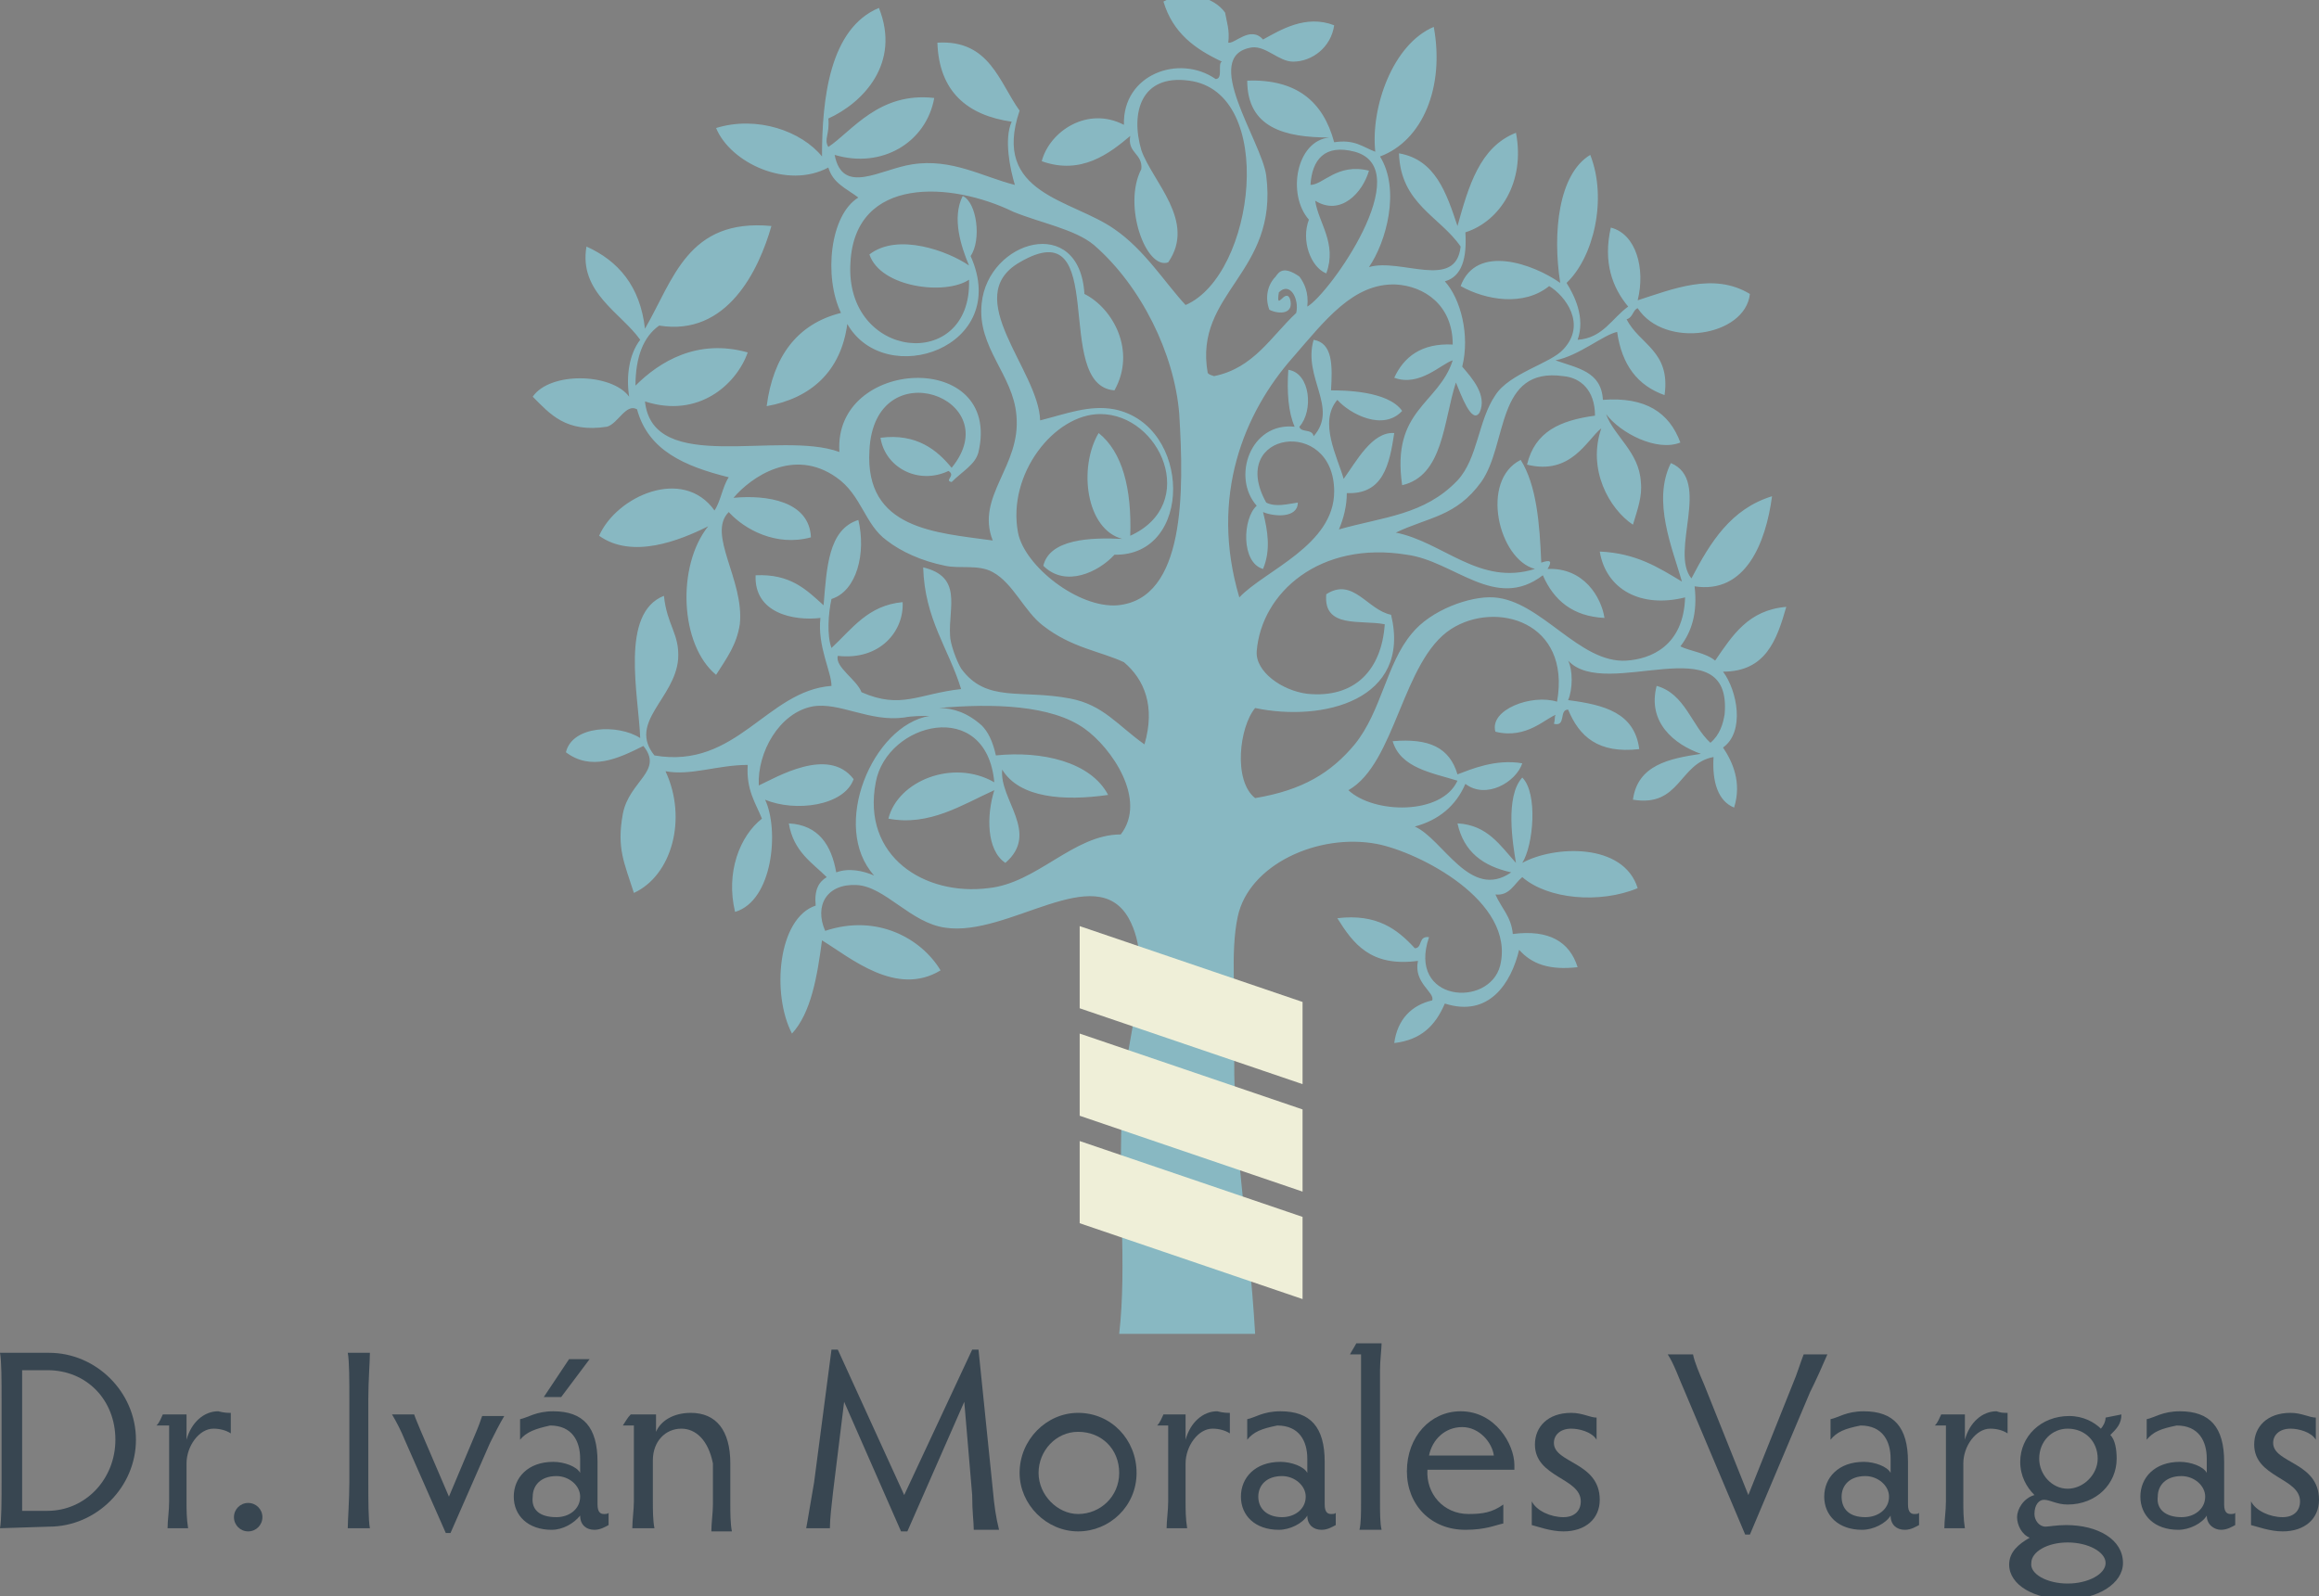 <?xml version="1.0" encoding="utf-8"?>
<!-- Generator: Adobe Illustrator 22.1.0, SVG Export Plug-In . SVG Version: 6.00 Build 0)  -->
<svg version="1.1" id="Capa_1" xmlns="http://www.w3.org/2000/svg" xmlns:xlink="http://www.w3.org/1999/xlink" x="0px" y="0px"
	 viewBox="0 0 146.7 101" style="enable-background:new 0 0 146.7 101;" xml:space="preserve">
<rect x="0" y="0" width="146.7" height="101" fill="#808080" stroke="none"/>
<style type="text/css">
	.st0{fill:#88B8C2;}
	.st1{fill:#EFEFD8;}
	.st2{fill:#384651;}
</style>
<path class="st0" d="M113,38.4c-2.4,0.2-3.4,1.8-4.5,3.4c-0.6-0.5-1.6-0.6-2.2-0.9c0.7-0.9,1.1-2.1,0.9-3.8c3.2,0.5,4.5-2.7,4.9-5.7
	c-2.6,0.8-3.9,2.9-5.1,5.2c-1.4-1.7,1.3-6.2-1.3-7.3c-1.2,2.4,0.1,5.4,0.7,7.5c-1.5-0.9-2.9-1.8-5.2-1.9c0.4,2.4,2.6,3.6,5.4,2.9
	c-0.1,3.1-2.2,3.9-3.7,4c-3,0.2-5.4-3.8-8.4-4c-1.5-0.1-4,0.8-5.2,2.3c-1.6,1.9-1.9,4.9-3.6,7c-1.5,1.8-3.3,2.9-6.3,3.4
	c-1.4-1.1-1-4.5,0-5.7c4.3,0.9,9.9-0.5,8.6-5.9c-1.5-0.3-2.4-2.4-4.1-1.3c-0.2,2.2,2.2,1.6,3.7,1.9c-0.2,2.9-1.9,4.7-4.9,4.4
	c-1.6-0.2-3.3-1.4-3.2-2.7c0.3-3.7,4-7,9.5-6.1c3,0.4,5.6,3.6,8.6,1.3c0.7,1.6,1.9,2.6,3.9,2.7c-0.2-1.3-1.3-3.2-3.6-3.1
	c0.3-0.5,0.2-0.6-0.4-0.4c-0.1-2.5-0.3-4.9-1.3-6.5c-2.6,1.3-1.4,6.3,0.9,6.9c-3.5,1.1-5.8-1.7-8.8-2.3c2.1-1,3.8-1,5.4-3.2
	c1.7-2.4,0.9-7.3,5.2-6.7c1.1,0.1,2,0.9,2,2.5c-2.2,0.3-3.8,1-4.3,3.1c2.8,0.7,3.8-1.6,4.7-2.3c-0.9,2.6,0.5,5.1,2,6.1
	c0.3-1,0.6-1.8,0.5-2.7c-0.1-1.9-1.7-2.9-2.2-4.3c0.9,1.2,3.2,2.4,4.7,1.8c-0.7-1.9-2.2-2.9-4.9-2.7c-0.1-1.8-1.6-2-3-2.5
	c1.5-0.3,3-1.6,3.9-1.8c0.3,2.1,1.3,3.4,3,4c0.4-2.8-1.6-3.2-2.4-4.8c0.4-0.1,0.4-0.6,0.7-0.7c1.7,2.6,6.8,1.8,7.1-0.9
	c-2.3-1.4-4.9-0.3-7.1,0.4c0.5-2-0.1-4.2-1.7-4.6c-0.5,2.2,0.1,3.8,1.1,5c-1,0.7-1.6,2-3.2,2.1c0.5-1.4-0.2-2.8-0.7-3.6
	c1.7-1.6,2.6-5.3,1.5-8.1c-2,1.2-2.4,4.9-1.9,8.1c-1.7-1.2-5.3-2.5-6.3,0.2c1.6,0.9,4,1.3,5.6,0c1,0.6,2.4,2.4,0.9,4
	c-0.8,0.9-3.4,1.5-4.3,2.9c-1.1,1.6-1.1,4-2.4,5.4c-2.1,2.2-4.7,2.3-7.5,3.1c0.3-0.7,0.5-1.5,0.5-2.3c2.3,0.1,2.7-1.8,3-3.8
	c-1.4-0.1-2.4,1.8-3.2,2.9c-0.4-1.4-1.6-3.6-0.4-5c0.8,0.9,2.9,2,4.1,0.7c-0.9-1.3-3.8-1.3-4.5-1.3c0.1-1.6,0.1-3-1.1-3.2
	c-0.7,2.4,1.6,4.3,0,6.1c-0.1-0.5-0.8-0.2-0.9-0.6c0.9-1,0.7-3.4-0.7-3.6c-0.1,1.4,0,2.7,0.4,3.6c-2.8-0.3-4,3.2-2.4,5
	c-0.9,0.8-1,3.6,0.4,4c0.5-1.2,0.3-2.4,0-3.6c0.7,0.3,2.2,0.4,2.2-0.6c-0.7,0.1-1.4,0.3-2,0c-2.5-4.5,4.3-5.5,4.3-0.7
	c0,3.4-4.4,5-6,6.7c-1.9-6.4,0.3-11.7,3.4-15.2c2-2.3,3.8-4.7,6.5-4.6c1.8,0.1,3.6,1.3,3.6,3.8c-2-0.1-3.1,0.8-3.7,2.1
	c1.6,0.6,3-0.9,3.7-1.1c-0.9,2.8-3.9,3.1-3.2,7.9c2.6-0.6,2.6-4,3.4-6.5c0.3,0.7,1,2.7,1.5,1.9c0.5-1.1-0.5-2.2-1.1-2.9
	c0.5-2-0.1-4.3-1.1-5.4c1.1-0.3,1.4-1.5,1.3-3.1c2.2-0.7,3.8-3.2,3.2-6.3c-2.3,0.9-3,3.4-3.7,5.9c-0.7-2.1-1.4-4.2-3.7-4.6
	c0.1,3.2,2.6,4,3.9,5.9c-0.3,2.8-3.8,0.7-5.8,1.3c1.1-1.6,2-4.9,0.7-7c2.7-1,4.1-4.4,3.4-8.2c-2.6,1.1-4,5.1-3.7,7.9
	c-0.8-0.3-1.3-0.8-2.6-0.6C83.7,6.4,82,5,78.9,5.1c0,3,2.4,3.6,5.2,3.6c-2.1,0.2-2.7,3.6-1.3,5.2c-0.5,1.3,0.1,3,1.1,3.4
	c0.7-1.9-0.5-3.2-0.7-4.6c1.6,1,3-0.5,3.4-1.9c-2-0.5-2.9,0.9-3.7,0.9c0.1-1.6,0.9-2.6,2.8-2.1c4,1.1-1.6,9-3,9.8
	c0.1-0.9-0.2-1.5-0.5-1.9c-1-0.7-1.3-0.3-1.5,0c-0.5,0.5-0.7,1.3-0.4,2.1c0.6,0.3,1.6,0.3,1.3-0.7c-0.3-0.7-0.9,0.9-0.7-0.4
	c0.7-0.7,1.3,0.4,1.1,1.3c-1.6,1.5-2.7,3.5-5.2,4c-0.3-0.1-0.3-0.1-0.4-0.2c-0.9-5.1,4.5-6.3,3.7-12.5c-0.3-2.2-4.2-7.6-0.9-8.1
	c0.9-0.1,1.7,0.9,2.6,0.9c1.2,0,2.4-0.9,2.6-2.3c-1.8-0.7-3.4,0.3-4.5,0.9c-0.8-0.9-1.8,0.3-2.2,0.2c0.1-0.8-0.1-1.3-0.2-1.9
	c-0.7-1-2.5-1.5-3.9-0.7c0.6,2,2,3,3.7,3.8c-0.3,0.1,0.1,1.1-0.4,1.1c-2.3-1.6-5.9-0.3-5.8,2.9c-2.3-1.2-4.7,0.4-5.2,2.3
	c2.5,0.9,4.3-0.5,5.6-1.6c-0.2,1.1,0.8,1.1,0.7,2.1c-1.2,2.3,0.3,6.4,1.7,5.9c1.8-2.6-1-5.1-1.7-7.1c-0.7-2.4,0-4.8,3-4.4
	c5.6,0.7,4.2,12.3-0.2,14.2c-1.3-1.4-2.6-3.5-4.5-4.8c-2.7-1.9-7.8-2.2-6-7.5c-1.3-1.8-1.9-4.5-5.2-4.3c0.1,3.1,1.9,4.6,4.7,5
	c-0.5,1.1-0.1,3,0.2,4c-2-0.5-4-1.7-6.5-1.3c-2,0.3-4.4,2-4.9-0.6c3,0.9,5.8-0.8,6.3-3.6c-3.5-0.4-5.2,2.1-6.7,3.1
	c-0.3-0.5,0.1-0.8,0-1.8c2.2-1,4.6-3.5,3.2-7c-3.1,1.3-3.6,5.7-3.6,9.4c-1.3-1.6-4.1-2.6-6.7-1.8c0.9,2.2,4.5,3.9,7.1,2.5
	c0.3,1,1.1,1.3,1.9,1.9c-1.8,1.1-2.2,5-1.1,7.3c-2.8,0.7-4.3,2.8-4.7,5.9c2.8-0.5,4.7-2.2,5.1-5.2c2.4,4.2,10.4,1.5,7.8-4.3
	c0.7-1,0.4-3.4-0.5-3.8c-0.7,1.4-0.1,3.2,0.4,4.4c-1.3-0.9-4.5-2.1-6.3-0.7c0.7,2.1,4.8,2.6,6.3,1.6c0.2,5.9-7.9,5.1-7.5-1.1
	c0.3-5.5,6.4-5.1,10.3-3.2c1.7,0.7,3.9,1.1,5.1,2.1c3,2.6,5.1,6.9,5.4,10.7c0.3,4.9,0.4,11.7-3.9,12.1c-2.5,0.2-5.9-2.5-6.3-4.6
	c-0.7-3.7,2.3-7.5,5.2-7.5c3.8,0,6.3,5.7,1.9,7.7c0.1-3-0.5-5.3-2-6.5c-1.3,2.2-0.8,6.1,1.5,6.7C69,34,66.4,34.1,66,35.8
	c1.4,1.4,3.5,0.4,4.5-0.7c5,0.1,4.9-8.2,0-9.2c-1.6-0.3-3.1,0.3-4.7,0.7c-0.1-3.2-5.1-7.8-1.3-10c5.8-3.4,2,7.8,6,8.1
	c1.4-2.5-0.1-5.2-1.9-6.1c-0.3-5.1-6.1-3.4-6.5,0.6c-0.3,2.8,2,4.5,2.2,7.1c0.3,3.2-2.6,5.1-1.5,7.9c-3.6-0.5-8.1-0.7-7.8-5.7
	c0.3-6.4,8.8-3.3,5.2,1.1c-0.9-1.1-2.2-2.2-4.5-1.9c0.3,1.9,2.4,3,4.3,2.1c0.5,0.3-0.3,0.6,0.2,0.7c0.7-0.7,1.5-1.1,1.7-1.9
	c1.5-6.5-9.2-6-8.8,0c-3.8-1.4-11.8,1.5-12.3-3.2c3.4,1.1,5.8-1.1,6.5-3.1c-3.2-0.9-5.6,0.6-7.1,2.1c0-1.8,0.5-3.1,1.5-3.8
	c4.3,0.7,6.3-3.5,7.1-6.3c-5.3-0.5-6.2,3.4-8,6.5c-0.3-2.7-1.7-4.3-3.7-5.2c-0.5,2.9,2.2,4.2,3.4,5.9c-0.7,0.9-0.9,2.3-0.7,3.6
	c-1.1-1.5-5-1.6-6.1,0c1.1,1.1,2.1,2.3,4.7,1.9c0.7-0.2,1.2-1.5,1.9-1.1c0.7,2.6,3,3.6,5.8,4.3c-0.4,0.6-0.5,1.5-0.9,2.1
	c-2-2.8-6.2-0.9-7.3,1.6c2.1,1.5,5.1,0.3,6.9-0.6c-2,2.5-1.8,7.5,0.5,9.4c0.7-1.1,1.3-1.9,1.5-3.2c0.3-2.8-2.1-5.7-0.7-7.1
	c1,1.1,3,2.2,5.2,1.6c-0.1-2.3-2.8-2.7-4.9-2.5c1.1-1.3,3.8-3.2,6.5-1.3c1.6,1.1,1.8,3,3.2,4c0.9,0.7,2.2,1.3,3.7,1.6
	c0.9,0.2,2.1-0.1,3,0.4c1.3,0.7,2,2.5,3.2,3.4c1.8,1.4,3.6,1.6,5.1,2.3c1.3,1.1,2,2.8,1.3,5.2c-1.7-1.2-2.6-2.5-4.7-2.9
	c-3.1-0.6-5.3,0.3-6.9-1.9c-0.3-0.5-0.7-1.6-0.7-2.1c-0.1-1.8,0.8-3.7-1.7-4.3c0.1,3.3,1.6,5.1,2.4,7.7c-2.7,0.3-3.8,1.3-6.3,0.2
	c-0.3-0.8-1.7-1.6-1.5-2.3c2.7,0.3,4.2-1.6,4.1-3.4c-2.2,0.2-3.2,1.7-4.5,2.9c-0.3-0.8-0.2-2.2,0-3.1c1.6-0.5,2.2-2.9,1.7-5
	c-1.9,0.6-2,3-2.2,5.4c-1.1-1-2.1-2-4.3-1.9c-0.1,2.4,2.4,2.9,4.1,2.7c-0.2,1.8,0.7,3.4,0.7,4.3c-4.1,0.3-6,5.3-11.2,4.4
	c-1.7-2.1,1.3-3.6,1.5-6.1c0.1-1.6-0.7-2.1-0.9-4c-2.8,1.1-1.6,6.3-1.5,9c-1.4-0.9-4.3-0.8-4.7,0.9c1.6,1.2,3.3,0.4,4.9-0.4
	c1.3,1.6-0.9,2.2-1.3,4.3c-0.4,2.2,0.1,3.1,0.7,5c2.4-1.1,3.4-4.7,2-7.7c1.6,0.3,3.3-0.4,5.2-0.4c-0.1,1.6,0.5,2.4,0.9,3.4
	c-1.4,1.1-2.3,3.4-1.7,5.9c2.4-0.7,2.8-5.2,1.9-7.1c1.9,0.8,5,0.4,5.6-1.3c-1.6-2.1-4.9-0.1-6,0.4c-0.1-2.1,1.3-4.6,3.4-5
	c1.7-0.3,3.6,1,5.8,0.7c0.5-0.1,1.1-0.1,1.6-0.1c-3.6,0.6-6.3,7-3.5,10.1c-0.7-0.3-1.6-0.5-2.4-0.2c-0.3-1.7-1.1-3-3-3.1
	c0.3,1.8,1.5,2.5,2.4,3.4c-0.5,0.3-0.8,0.8-0.7,1.8c-2.4,0.8-2.8,5.6-1.5,8.1c1.2-1.3,1.6-3.6,1.9-5.9c1.8,1.1,4.7,3.6,7.5,1.9
	c-1.2-2-4-3.6-7.3-2.5c-0.7-1.6,0.1-3,2-2.9c1.8,0.1,3.4,2.4,5.6,2.7c4,0.6,9.5-4.3,11.6-0.6c1.7,3.1-0.2,7.1-0.4,11.7
	c-0.3,5.4,0.3,10.3-0.2,14.6c2.8,0,5.7,0,8.6,0C79,77.5,77.9,72,78.1,65.7c0.1-2.2-0.3-5.4,0.2-7.7c0.7-3.3,5.1-5.3,8.8-4.6
	c2.6,0.5,8.8,3.6,7.8,7.7c-0.7,2.7-5.9,2.3-4.5-1.8c-0.7-0.1-0.4,0.7-0.9,0.7c-1.1-1.2-2.4-2.2-4.9-1.9c1,1.6,2.1,3.1,5.1,2.7
	c-0.3,1.4,1.1,2,0.9,2.5c-1.3,0.3-2.2,1.2-2.4,2.7c1.7-0.2,2.6-1.1,3.2-2.5c2.8,0.9,4.2-1.3,4.7-3.4c0.8,0.9,1.9,1.3,3.7,1.1
	c-0.5-1.6-1.8-2.4-4.1-2.1c-0.1-1.1-0.7-1.6-1.1-2.5c0.9,0.1,1.2-0.7,1.7-1.1c1.6,1.4,4.9,1.7,7.3,0.7c-0.9-2.9-5.3-2.7-7.3-1.6
	c0.7-1.1,1-4.4,0-5.4c-1.1,1.2-0.6,4.2-0.4,5.4c-1-1.1-1.8-2.4-3.7-2.5c0.4,1.8,1.6,2.7,3.4,3.1c-2.6,1.8-4.3-2.1-6.1-2.9
	c1.5-0.4,2.6-1.3,3.2-2.7c1.3,1,3.2-0.1,3.6-1.3c-1.7-0.3-3.3,0.4-4.1,0.7c-0.5-1.7-1.8-2.3-4.1-2.1c0.5,1.7,2.5,2,4.1,2.5
	c-1,2.2-5.3,2.1-6.9,0.6c3-1.7,3.4-8.2,6.5-10.2c2.8-1.8,7.6-0.5,6.7,4.6c-1.6-0.5-4.3,0.5-3.9,1.9c2,0.5,3.2-0.9,3.9-1.1
	c-0.2,0-0.1,0.3-0.2,0.6c0.8,0.2,0.3-0.9,0.9-0.9c0.7,1.7,1.9,2.8,4.5,2.5c-0.3-2.3-2.2-2.8-4.5-3.1c0.3-0.7,0.3-1.9,0-2.5
	c2.4,2.6,10.4-2.3,9.9,3.4c-0.1,0.6-0.3,1.3-0.9,1.8c-1.2-1.1-1.6-3.1-3.4-3.6c-0.6,2.3,1.1,3.7,2.8,4.3c-2,0.3-4,0.7-4.3,2.9
	c3,0.5,2.9-2.3,5.1-2.7c-0.1,1.6,0.3,2.8,1.3,3.2c0.5-1.6-0.1-2.9-0.7-3.8c1.4-1,0.9-3.6,0-4.8C111.7,42.5,112.4,40.5,113,38.4z
	 M70.9,52.8c-3,0-5.3,3.1-8.4,3.4c-4,0.5-8-2-7.1-6.7c0.7-3.8,7-5.4,7.5,0c-2.6-1.5-6.1-0.1-6.7,2.3c2.6,0.5,4.7-0.9,6.7-1.8
	c-0.5,1.6-0.5,3.8,0.7,4.6c2.2-1.9-0.4-4-0.2-5.9c1.1,1.8,3.9,2,6.7,1.6c-1.1-2.1-4.2-2.8-7.1-2.5c-0.2-0.9-0.5-1.5-0.9-1.9
	c-0.9-0.8-1.8-1.1-2.7-1.1c3.4-0.3,7.1-0.2,9.2,1.3C70.3,47.3,72.6,50.6,70.9,52.8z"/>
<g>
	<polygon class="st1" points="82.4,68.6 68.3,63.8 68.3,58.6 82.4,63.4 	"/>
	<polygon class="st1" points="82.4,75.4 68.3,70.6 68.3,65.4 82.4,70.2 	"/>
	<polygon class="st1" points="82.4,82.2 68.3,77.4 68.3,72.2 82.4,77 	"/>
</g>
<g>
	<path class="st2" d="M0,96.7c0.1-0.5,0.1-1.8,0.1-2.9v-5.3c0-1.1,0-2.4-0.1-2.9h3.1c3,0,5.5,2.5,5.5,5.5s-2.5,5.5-5.5,5.5L0,96.7
		L0,96.7z M1.4,95.6H3c2.4,0,4.3-2,4.3-4.5S5.5,86.7,3,86.7H1.4V95.6z"/>
	<path class="st2" d="M14.6,89.4v1.3c-0.3-0.2-0.7-0.3-1.1-0.3c-0.9,0-1.7,1.1-1.7,2.2V95c0,0.5,0,1.1,0.1,1.7h-1.3
		c0-0.5,0.1-1.1,0.1-1.7v-4.8H9.9c0.2-0.2,0.3-0.5,0.4-0.7h1.5v1.6c0.3-1.1,1.1-1.8,2-1.8C14.2,89.4,14.4,89.4,14.6,89.4z"/>
	<path class="st2" d="M15.7,95.1c0.5,0,0.9,0.4,0.9,0.9c0,0.5-0.4,0.9-0.9,0.9c-0.5,0-0.9-0.4-0.9-0.9
		C14.8,95.5,15.2,95.1,15.7,95.1z"/>
	<path class="st2" d="M23.3,93.8c0,1.1,0,2.4,0.1,2.9H22c0-0.5,0.1-1.8,0.1-2.9v-5.3c0-1.1,0-2.4-0.1-2.9h1.4c0,0.5-0.1,1.8-0.1,2.9
		V93.8z"/>
	<path class="st2" d="M26.2,89.5c0.1,0.3,0.2,0.5,0.4,1l1.8,4.2l1.6-3.8c0.3-0.7,0.4-1,0.5-1.3h1.4c-0.3,0.5-0.6,1.1-0.9,1.7
		L28.5,97h-0.3l-2.6-5.9c-0.2-0.5-0.5-1.1-0.8-1.6L26.2,89.5L26.2,89.5z"/>
	<path class="st2" d="M32.9,91.1v-1.3c0.5-0.1,1-0.5,2.1-0.5c1.9,0,2.8,1,2.8,3.2v2.7c0,0.5,0.2,0.6,0.4,0.6c0.1,0,0.3,0,0.3-0.1
		v0.8c-0.2,0.1-0.5,0.3-0.9,0.3c-0.5,0-0.9-0.3-0.9-0.9c-0.4,0.5-1.1,0.9-1.8,0.9c-1.5,0-2.4-0.9-2.4-2.1s0.9-2.2,2.5-2.2
		c0.7,0,1.5,0.3,1.7,0.7v-0.9c0-1.1-0.5-2.1-1.9-2.1C33.9,90.4,33.3,90.6,32.9,91.1z M35.2,96c0.8,0,1.5-0.5,1.5-1.3
		c0-0.7-0.7-1.3-1.5-1.3c-1,0-1.5,0.6-1.5,1.3C33.6,95.5,34.1,96,35.2,96z M36,86h1.3l-1.8,2.4h-1.1L36,86z"/>
	<path class="st2" d="M43.1,90.4c-1,0-1.8,0.8-1.8,2V95c0,0.5,0,1.2,0.1,1.7H40c0-0.5,0.1-1.2,0.1-1.7v-4.8h-0.7
		c0.2-0.3,0.3-0.5,0.5-0.7h1.6v1.1c0.3-0.7,1.1-1.2,2.2-1.2c1.6,0,2.5,1.1,2.5,3.2v2.6c0,0.5,0,1.2,0.1,1.7h-1.3
		c0-0.5,0.1-1.2,0.1-1.7v-2.6C44.8,91.1,44,90.4,43.1,90.4z"/>
	<path class="st2" d="M62.8,94.2c0.1,1.1,0.2,1.8,0.4,2.6h-1.6c0-0.5-0.1-1.1-0.1-2.2l-0.5-5.9l-3.6,8.2H57l-3.6-8.2l-0.7,5.7
		c-0.1,0.9-0.2,1.7-0.2,2.3H51c0.1-0.5,0.3-1.8,0.5-2.9l1.1-8.4H53l4.2,9.2l4.3-9.2h0.4L62.8,94.2z"/>
	<path class="st2" d="M68.2,89.4c2.1,0,3.7,1.7,3.7,3.8c0,2.1-1.7,3.7-3.7,3.7s-3.7-1.7-3.7-3.7C64.5,91.1,66.2,89.4,68.2,89.4z
		 M68.2,95.8c1.4,0,2.6-1.1,2.6-2.6c0-1.5-1.1-2.6-2.6-2.6c-1.4,0-2.5,1.2-2.5,2.6C65.7,94.6,66.9,95.8,68.2,95.8z"/>
	<path class="st2" d="M77.8,89.4v1.3c-0.3-0.2-0.7-0.3-1.1-0.3c-0.9,0-1.7,1.1-1.7,2.2V95c0,0.5,0,1.1,0.1,1.7h-1.3
		c0-0.5,0.1-1.1,0.1-1.7v-4.8h-0.7c0.2-0.2,0.3-0.5,0.4-0.7H75v1.6c0.3-1.1,1.1-1.8,2-1.8C77.4,89.4,77.6,89.4,77.8,89.4z"/>
	<path class="st2" d="M78.9,91.1v-1.3c0.5-0.1,1-0.5,2.1-0.5c1.9,0,2.8,1,2.8,3.2v2.7c0,0.5,0.2,0.6,0.4,0.6c0.1,0,0.3,0,0.3-0.1
		v0.8c-0.2,0.1-0.5,0.3-0.9,0.3c-0.5,0-0.9-0.3-0.9-0.9c-0.3,0.5-1.1,0.9-1.8,0.9c-1.5,0-2.4-0.9-2.4-2.1s0.9-2.2,2.5-2.2
		c0.7,0,1.5,0.3,1.7,0.7v-0.9c0-1.1-0.5-2.1-1.9-2.1C79.8,90.4,79.3,90.6,78.9,91.1z M81.1,96c0.8,0,1.5-0.5,1.5-1.3
		c0-0.7-0.7-1.3-1.5-1.3c-1,0-1.5,0.6-1.5,1.3C79.6,95.5,80.2,96,81.1,96z"/>
	<path class="st2" d="M87.3,95.1c0,0.6,0,1.3,0.1,1.7H86c0.1-0.4,0.1-1.1,0.1-1.7v-9.4h-0.7c0.1-0.2,0.3-0.5,0.4-0.7h1.6
		c0,0.3-0.1,1.1-0.1,1.7V95.1z"/>
	<path class="st2" d="M90.3,93c-0.1,1.5,1,2.8,2.6,2.8c0.9,0,1.5-0.1,2.2-0.6v1.2c-0.5,0.1-1.1,0.4-2.4,0.4c-2.2,0-3.7-1.6-3.7-3.7
		c0-2.2,1.5-3.8,3.4-3.8c2.2,0,3.4,2.1,3.4,3.4c0,0.1,0,0.2,0,0.3H90.3z M90.4,92.1h4.1c-0.1-0.8-0.9-1.8-2-1.8
		C91.4,90.3,90.6,91.1,90.4,92.1z"/>
	<path class="st2" d="M101.2,94.9c0,1.2-0.9,2-2.3,2c-0.8,0-1.6-0.3-2-0.4V95c0.3,0.6,1.2,1,2,1c0.7,0,1.1-0.4,1.1-1
		c0-1.5-2.9-1.5-2.9-3.6c0-1.1,0.8-2,2.3-2c0.7,0,1.2,0.3,1.6,0.3v1.4c-0.3-0.5-1.1-0.7-1.6-0.7c-0.7,0-1.1,0.4-1.1,0.9
		C98.3,92.6,101.2,92.5,101.2,94.9z"/>
	<path class="st2" d="M110.6,94.6l2.8-7c0.3-0.7,0.5-1.4,0.7-1.9h1.5c-0.3,0.7-0.7,1.6-1.1,2.4l-3.8,9h-0.3l-3.8-9
		c-0.4-0.9-0.7-1.8-1.1-2.4h1.6c0.1,0.5,0.4,1.2,0.7,1.9L110.6,94.6z"/>
	<path class="st2" d="M115.8,91.1v-1.3c0.5-0.1,1-0.5,2.1-0.5c1.9,0,2.8,1,2.8,3.2v2.7c0,0.5,0.2,0.6,0.4,0.6c0.1,0,0.3,0,0.3-0.1
		v0.8c-0.2,0.1-0.5,0.3-0.9,0.3c-0.5,0-0.9-0.3-0.9-0.9c-0.3,0.5-1.1,0.9-1.8,0.9c-1.5,0-2.4-0.9-2.4-2.1s0.9-2.2,2.5-2.2
		c0.7,0,1.5,0.3,1.7,0.7v-0.9c0-1.1-0.5-2.1-1.9-2.1C116.7,90.4,116.2,90.6,115.8,91.1z M118,96c0.8,0,1.5-0.5,1.5-1.3
		c0-0.7-0.7-1.3-1.5-1.3c-1,0-1.5,0.6-1.5,1.3C116.5,95.5,117,96,118,96z"/>
	<path class="st2" d="M127,89.4v1.3c-0.3-0.2-0.7-0.3-1.1-0.3c-0.9,0-1.7,1.1-1.7,2.2V95c0,0.5,0,1.1,0.1,1.7h-1.3
		c0-0.5,0.1-1.1,0.1-1.7v-4.8h-0.7c0.2-0.2,0.3-0.5,0.4-0.7h1.5v1.6c0.3-1.1,1.1-1.8,2-1.8C126.6,89.4,126.7,89.4,127,89.4z"/>
	<path class="st2" d="M134.2,89.5c0,0.6-0.3,0.9-0.7,1.3c0.3,0.3,0.4,0.9,0.4,1.5c0,1.6-1.3,2.9-3.1,2.9c-0.7,0-1.1-0.3-1.5-0.3
		c-0.3,0-0.6,0.3-0.6,0.9c0,0.4,0.3,0.8,0.7,0.8c0.2,0,0.7-0.1,1.3-0.1c2,0,3.6,0.9,3.6,2.4c0,1.3-1.6,2.3-3.6,2.3
		c-2,0-3.6-0.9-3.6-2.2c0-0.8,0.6-1.3,1.3-1.7c-0.5-0.2-0.8-0.8-0.8-1.3c0-0.5,0.4-1.2,1.1-1.4c-0.5-0.5-0.9-1.2-0.9-2.1
		c0-1.6,1.3-2.9,3.1-2.9c0.9,0,1.6,0.4,2,0.8c0.1-0.1,0.3-0.4,0.3-0.7L134.2,89.5L134.2,89.5z M130.8,100.2c1.3,0,2.4-0.6,2.4-1.3
		c0-0.7-1.1-1.3-2.4-1.3c-1.3,0-2.3,0.6-2.3,1.3C128.4,99.6,129.5,100.2,130.8,100.2z M130.8,94.2c1,0,1.9-0.9,1.9-1.9
		c0-1.1-0.8-1.9-1.9-1.9c-1,0-1.8,0.8-1.8,1.9C129,93.3,129.8,94.2,130.8,94.2z"/>
	<path class="st2" d="M135.8,91.1v-1.3c0.5-0.1,1-0.5,2.1-0.5c1.9,0,2.8,1,2.8,3.2v2.7c0,0.5,0.2,0.6,0.4,0.6c0.1,0,0.3,0,0.3-0.1
		v0.8c-0.2,0.1-0.5,0.3-0.9,0.3s-0.9-0.3-0.9-0.9c-0.3,0.5-1.1,0.9-1.8,0.9c-1.5,0-2.4-0.9-2.4-2.1s0.9-2.2,2.5-2.2
		c0.7,0,1.5,0.3,1.7,0.7v-0.9c0-1.1-0.5-2.1-1.9-2.1C136.7,90.4,136.2,90.6,135.8,91.1z M138,96c0.8,0,1.5-0.5,1.5-1.3
		c0-0.7-0.7-1.3-1.5-1.3c-1,0-1.5,0.6-1.5,1.3C136.4,95.5,137,96,138,96z"/>
	<path class="st2" d="M146.7,94.9c0,1.2-0.9,2-2.3,2c-0.8,0-1.6-0.3-2-0.4V95c0.3,0.6,1.2,1,2,1c0.7,0,1.1-0.4,1.1-1
		c0-1.5-2.9-1.5-2.9-3.6c0-1.1,0.8-2,2.3-2c0.7,0,1.2,0.3,1.6,0.3v1.4c-0.3-0.5-1.1-0.7-1.6-0.7c-0.7,0-1.1,0.4-1.1,0.9
		C143.8,92.6,146.7,92.5,146.7,94.9z"/>
</g>
</svg>
